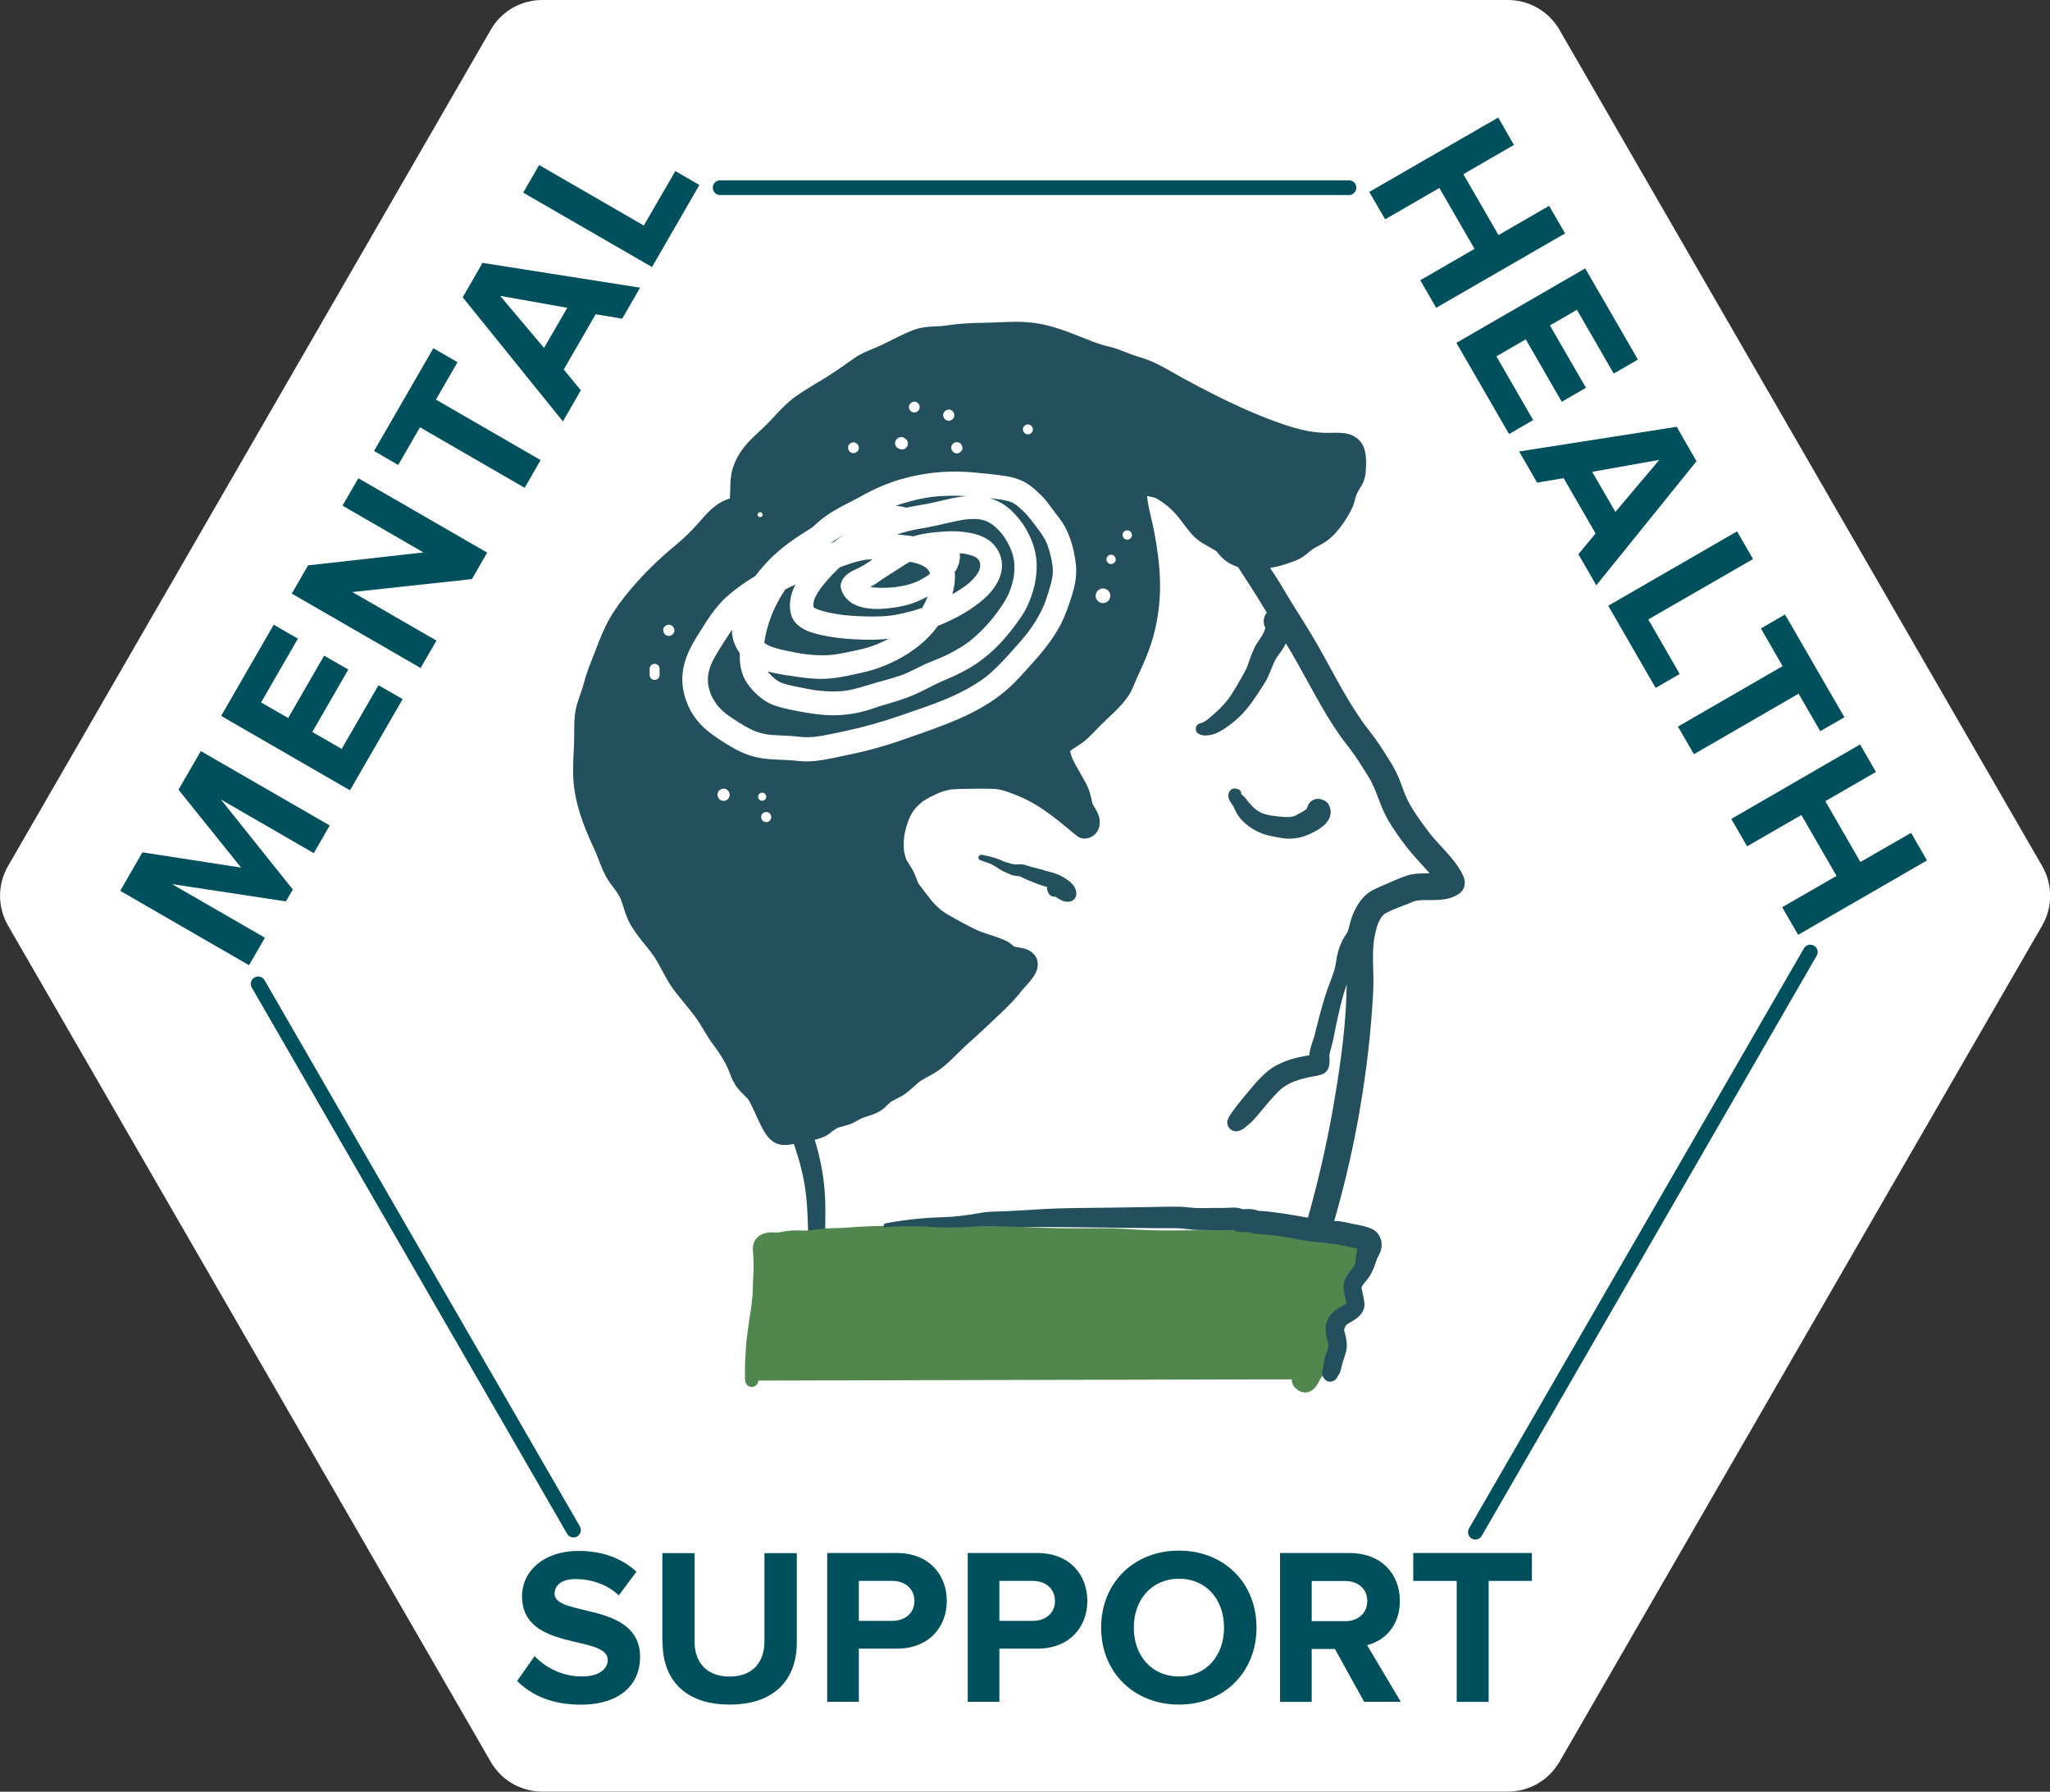 <?xml version="1.0" encoding="UTF-8"?>
<svg id="Layer_1" xmlns="http://www.w3.org/2000/svg" xmlns:xlink="http://www.w3.org/1999/xlink" version="1.1" viewBox="0 0 197.64 172.71">
  <rect x="0" y="0" width="197.64" height="172.71" fill="#333333" stroke="none"/>
  <!-- Generator: Adobe Illustrator 29.5.1, SVG Export Plug-In . SVG Version: 2.1.0 Build 141)  -->
  <defs>
    <style>
      .st0, .st1 {
        fill: none;
      }

      .st2 {
        fill: #244f5c;
      }

      .st3 {
        fill: #51864e;
      }

      .st4 {
        clip-path: url(#clippath-1);
      }

      .st5 {
        fill: #fff;
      }

      .st6 {
        fill: #004f5c;
      }

      .st1 {
        stroke: #004f5c;
        stroke-linecap: round;
        stroke-linejoin: round;
        stroke-width: 1.42px;
      }

      .st7 {
        clip-path: url(#clippath);
      }
    </style>
    <clipPath id="clippath">
      <rect class="st0" width="197.66" height="172.71"/>
    </clipPath>
    <clipPath id="clippath-1">
      <rect class="st0" width="197.66" height="172.71"/>
    </clipPath>
  </defs>
  <g class="st7">
    <path class="st5" d="M145.38,0H52.27C50.23,0,48.34,1.09,47.32,2.86L.77,83.49c-1.02,1.77-1.02,3.95,0,5.72l46.55,80.63c1.02,1.77,2.91,2.86,4.95,2.86h93.11c2.04,0,3.93-1.09,4.96-2.86l46.55-80.63c1.02-1.77,1.02-3.95,0-5.72L150.34,2.86C149.31,1.09,147.43,0,145.38,0"/>
    <path class="st2" d="M78.18,129.18c.81-3.35,1.26-6.76,1.36-10.21.04-1.62.08-3.25-.1-4.86-.17-1.54-.51-3.05-.98-4.52-.92-2.91-2.26-5.66-3.52-8.44-1.31-2.88-2.44-5.83-3.54-8.79-2.32-6.23-4.38-12.72-4.87-19.39-.12-1.68-.12-3.37-.11-5.05.01-1.58.09-3.14.43-4.68.27-1.23.6-2.45.98-3.64.18-.57.38-1.14.59-1.7.1-.27.2-.53.31-.79.05-.13.11-.26.16-.39.08-.19-.07.16.01-.03.04-.09.08-.18.12-.28.91-2.07,2.03-4.06,3.37-5.89.08-.11.16-.21.24-.32.04-.06.09-.12.14-.18,0-.01.12-.16.04-.05-.07.09.14-.18.18-.22.09-.12.19-.23.28-.35.36-.43.72-.85,1.1-1.26.73-.78,1.5-1.52,2.31-2.22.19-.17.39-.33.59-.49.11-.09.23-.18.34-.27.01-.01.16-.12.04-.04-.13.1.11-.08.13-.1.43-.32.86-.63,1.3-.92.91-.6,1.85-1.16,2.82-1.65.48-.25.97-.48,1.47-.7.12-.05.24-.11.36-.16-.22.1.09-.04.16-.07.26-.11.53-.21.79-.31,1.06-.4,2.15-.74,3.25-1.02,1.13-.29,2.28-.53,3.44-.7.14-.02.28-.04.42-.06.06,0,.12-.02.18-.02-.23.03-.02,0,.02,0,.31-.04.61-.07.92-.1.62-.06,1.24-.11,1.87-.14,1.31-.07,2.63-.09,3.94-.15.82-.03,1.22,0,2.01.3.71.26,1.39.58,2.13.76,1.49.36,2.96,1.01,4.32,1.59,1.26.54,2.55,1.46,3.62,2.36,1.06.89,2.31,1.92,3.11,2.98.45.6.82,1.27,1.24,1.9.45.67.97,1.28,1.51,1.89.48.55.85,1,1.25,1.57.46.67.86,1.39,1.3,2.07.88,1.37,1.79,2.72,2.62,4.12.87,1.47,1.82,2.89,2.69,4.37.79,1.35,1.52,2.74,2.29,4.11.75,1.34,1.53,2.67,2.42,3.93.47.65.99,1.27,1.44,1.93.44.64.85,1.31,1.26,1.97.79,1.25,1.08,2.78,1.87,4.13.77,1.32,1.72,2.6,2.73,3.74.89,1.01,1.78,1.81,2.32,2.98.15-.59.31-1.18.46-1.76-.06.04-.12.08-.19.11.19-.11.07-.02,0,0-.08.02-.48.1-.24.07-.34.04-.69.04-1.04.04-.76,0-1.57,0-2.29.25-.85.29-1.68.7-2.52,1.05-.67.28-1.26.61-1.73,1.18-1.89,2.34-1.43,5.59-1.47,8.38-.05,3.58-.54,7.19-1.13,10.71-.6,3.63-1.4,7.24-2.37,10.79-1.09,3.98-2.39,7.92-3.91,11.76-.24.61.26,1.33.85,1.49.69.19,1.25-.24,1.49-.85,2.67-6.71,4.81-13.63,6.12-20.74.66-3.59,1.14-7.22,1.4-10.86.07-.91.13-1.83.13-2.74,0-.84-.05-1.68-.04-2.52,0-.26.01-.53.03-.79,0-.13.02-.25.03-.38,0-.07.07-.55.03-.27.1-.6.23-1.2.45-1.76-.09.24.06-.1.1-.18.03-.06.07-.12.1-.18,0,0,.18-.27.08-.13-.1.13.03-.04.06-.07.06-.06.12-.12.17-.18.05-.06.18-.12-.03.02.07-.04.14-.09.21-.13.78-.44,1.71-.7,2.55-1.08.31-.14.13-.05.07-.03.1-.03.2-.06.3-.09.03,0,.29-.06.15-.03-.14.02.19-.01.22-.02.4-.03.8-.02,1.21-.02.86,0,1.77-.08,2.51-.57.63-.41.76-1.1.46-1.76-.6-1.32-1.73-2.38-2.68-3.45-.11-.12-.21-.24-.31-.36-.03-.04-.29-.36-.16-.19-.25-.32-.49-.65-.74-.99-.46-.63-.9-1.26-1.28-1.94-.36-.65-.56-1.23-.82-1.94-.29-.81-.66-1.54-1.12-2.26-.43-.68-.85-1.37-1.32-2.02-.47-.65-.93-1.2-1.39-1.86-1.82-2.62-3.17-5.52-4.81-8.25-.89-1.48-1.85-2.93-2.72-4.42-.84-1.45-1.84-2.8-2.71-4.23-.83-1.36-1.74-2.62-2.8-3.82-.99-1.11-1.67-2.53-2.67-3.71-.99-1.16-2.23-2.21-3.42-3.16-1.29-1.03-2.64-1.94-4.18-2.58-1.47-.61-2.92-1.25-4.48-1.65-.76-.19-1.46-.54-2.19-.79-.75-.26-1.53-.37-2.32-.35-1.37.03-2.74.08-4.11.15-1.31.07-2.62.21-3.91.4-4.56.67-9.04,2.24-12.91,4.76-3.84,2.51-7.03,5.89-9.38,9.83-1.26,2.11-2.27,4.38-3.06,6.7-.94,2.77-1.6,5.62-1.68,8.55-.1,3.45.05,6.89.59,10.3.53,3.38,1.4,6.7,2.46,9.95,1.05,3.24,2.27,6.43,3.55,9.59,1.19,2.97,2.6,5.81,3.98,8.69,1.31,2.72,2.46,5.5,3.03,8.47.3,1.58.35,3.19.4,4.79.05,1.75.03,3.51-.05,5.25-.07,1.7-.21,3.4-.47,5.08-.08.52.68.76.81.22"/>
    <path class="st2" d="M119.3,76.06c-.09-.04-.2-.06-.29-.05l.26.07h0s-.13-.06-.13-.06c-.07-.02-.14-.03-.21,0-.12.02-.22.06-.3.15h0s.11-.08.11-.08c-.09.07-.16.12-.22.22-.03.05-.06.12-.08.18-.03.14-.03.29.01.43.05.17.14.34.24.49.07.1.15.19.2.29.12.23.22.47.35.7.29.52.72.92,1.19,1.27.42.31.88.54,1.37.72.22.08.44.13.67.18.25.05.49.11.74.15.33.06.66.11.99.12.34.01.68-.03,1.02-.09.19-.03.37-.1.56-.16.33-.11.66-.26.97-.43.32-.17.62-.38.9-.61.15-.13.28-.3.39-.46.08-.11.13-.26.18-.38.05-.13.07-.31.07-.42,0,0,0-.02,0-.03,0-.1-.02-.24-.04-.33-.03-.12-.09-.22-.13-.33l.12.28c-.03-.07-.09-.22-.12-.29-.07-.14-.17-.25-.3-.33-.03-.04-.07-.07-.12-.09-.02,0-.27-.11-.28-.12,0,0,0,0,0,0-.06-.02-.13-.02-.19-.03-.19-.03-.11-.03-.3,0-.1,0-.19.03-.27.07-.04.02-.09.04-.13.06,0,0,0,0,0,0,0,0,0,0,0,0-.04.03-.07.05-.11.08-.07.04-.13.1-.18.18-.06.06-.1.14-.13.22-.02.04-.03.08-.05.12.03-.08.07-.16.1-.24-.05.11-.09.22-.14.33.04-.09.08-.18.12-.27,0,0,0,0,0,.01l-.12.28c-.05.15-.06.31-.02.47,0,.07.02.13.03.19-.01-.1-.03-.21-.04-.31,0,.03,0,.07,0,.1.01-.1.03-.21.04-.31,0,.04-.02.07-.03.11l.12-.28c-.03.06-.06.11-.1.16.06-.08.12-.16.18-.24-.1.13-.23.24-.36.34l.23-.18c-.35.27-.74.47-1.13.68-.08.04-.15.08-.23.12l.26-.11c-.21.09-.44.13-.67.17l.28-.04c-.47.06-.94.02-1.4-.04.09.01.18.02.26.04-.38-.05-.76-.1-1.13-.15.08.01.17.02.25.03-.34-.05-.68-.14-1-.27l.21.09c-.28-.13-.56-.29-.8-.48l.17.13c-.34-.26-.63-.59-.9-.93-.1-.12-.19-.26-.31-.37-.13-.12-.26-.24-.4-.34l.13.1c-.07-.06-.14-.12-.19-.19l.09.12s-.04-.05-.05-.08l.06.13s-.01-.03-.01-.05l.02.15s0-.02,0-.03l-.02.14s0-.02,0-.03l-.05.13s0-.01.01-.02l-.08.11h0c.16-.17.2-.45.08-.65h0c.02.13.04.27.05.4h0s-.05.12-.05.12c0-.02.02-.03.03-.05l-.08.1s.05-.05.07-.07c.11-.09.15-.28.11-.41-.04-.15-.15-.24-.29-.29"/>
    <path class="st2" d="M115.57,70.74c.19.09.37.15.58.16.17,0,.35-.02.52-.05.12-.02.25-.05.37-.09.19-.06.38-.15.55-.25.52-.28,1-.64,1.46-1.02,1.1-.9,1.88-2.1,2.64-3.28.2-.31.4-.62.55-.96.19-.41.36-.84.53-1.26-.04.09-.08.18-.12.27.17-.41.37-.82.64-1.18-.06.08-.12.16-.18.24.3-.38.59-.77.81-1.2.06-.13.12-.26.17-.39.06-.13.11-.27.16-.4.09-.28.13-.57.14-.86,0-.11,0-.22-.01-.33-.02-.15-.04-.31-.07-.46-.03-.15-.1-.3-.17-.44-.11-.18-.25-.32-.43-.43-.18-.11-.38-.16-.6-.16-.44-.03-.88.23-1.11.6-.06.1-.1.21-.13.32l-.04.3c0,.05,0,.11.02.16,0,.15.05.29.13.42.05.08.11.16.18.23-.1-.36-.19-.72-.29-1.08h0c-.05.16-.05.31-.02.46,0,.15.05.29.13.41.06.08.12.15.17.23.1.11.22.18.36.23.09.05.18.08.28.08.15.03.3.03.44-.02.09-.04.18-.07.27-.11.17-.1.3-.23.4-.4h0c-.32.17-.64.36-.96.54.22,0,.4-.07.59-.16-.09.04-.18.08-.27.12,0,0,.01,0,.02,0-.1.01-.2.03-.3.04,0,0,.01,0,.02,0-.1-.01-.21-.03-.31-.04.04,0,.07.02.1.03-.28-.28-.55-.55-.83-.83.02.11.05.21.06.32-.01-.11-.03-.21-.04-.32.02.16.02.33,0,.49l.04-.32c-.03.23-.1.45-.19.66.04-.1.08-.19.12-.28-.1.24-.23.47-.37.69-.14.22-.3.42-.43.63-.18.29-.31.61-.44.93-.1.24-.18.48-.27.72-.09.28-.19.55-.3.82.04-.09.07-.18.11-.26-.2.46-.47.89-.71,1.33-.25.44-.51.88-.79,1.31-.15.24-.32.47-.49.7l.15-.2c-.25.32-.53.63-.82.92-.22.2-.44.39-.66.6-.14.13-.28.25-.43.37l.17-.13c-.15.12-.31.23-.46.35l.15-.12c-.15.11-.31.22-.48.29l.16-.07c-.09.04-.19.06-.27.11l.15-.06c-.07.03-.14.05-.22.06l.15-.02h-.01s-.15.02-.15.02c-.07.02-.14.05-.19.1-.09.07-.18.17-.2.29-.02.1-.02.2,0,.3.03.12.14.28.26.34"/>
    <path class="st2" d="M131.21,89.12c0-.05,0-.11,0-.16,0-.18-.2-.37-.39-.29-.19.08-.36.19-.5.35-.07.09-.13.17-.18.27-.05.12-.1.24-.15.36-.02.04-.09.18,0,.02-.02.04-.03.07-.05.11-.04.08-.08.15-.13.23-.12.19-.25.37-.35.57-.23.45-.41.93-.52,1.42-.11.46-.14.94-.27,1.4-.27.95-.69,1.85-.97,2.8-.29.97-.56,1.94-.8,2.93-.07.27-.12.54-.2.8-.08.26-.17.51-.25.77-.1.32-.19.64-.22.98-.02.24.02.49-.01.73.01-.09.02-.17.03-.26-.01.07-.03.13-.05.2.03-.08.07-.16.1-.24v.03c.27-.16.56-.33.84-.49-.15.02-.31.01-.46.02-.23,0-.48.06-.71.1-.3.05-.61.11-.91.18-.67.16-1.33.39-1.94.71-.64.33-1.19.81-1.69,1.33-.48.51-.93,1.05-1.37,1.59-.3.37-.62.73-.9,1.11-.11.15-.22.31-.33.46-.06.08-.11.16-.17.24-.03.04-.05.08-.08.11-.07.1-.11.22-.16.34l.09-.22c-.02.05-.05.11-.07.16l-.09.2c-.04.11-.04.23-.01.34.02.18.1.37.24.49.11.1.24.17.38.22.23.07.45,0,.66-.09.04-.02.08-.04.12-.06.12-.05.16-.09.28-.19.07-.06.15-.12.22-.18.14-.12.29-.24.43-.37.26-.26.5-.54.73-.82.47-.57.94-1.15,1.45-1.69.27-.29.55-.58.87-.83l-.22.17c.39-.3.83-.55,1.29-.74l-.26.11c.5-.21,1.03-.36,1.56-.48.27-.06.54-.1.81-.15.14-.03.27-.07.4-.11.03,0,.06-.01.09-.02.21-.06.4-.18.53-.36.11-.14.19-.31.22-.49.04-.24.06-.46.04-.7-.01-.16-.03-.33,0-.49l-.03.26c.04-.31.14-.62.22-.93.09-.31.16-.62.22-.93.12-.66.26-1.32.41-1.97.15-.65.29-1.31.48-1.96.18-.62.41-1.23.58-1.86.11-.41.19-.81.24-1.23.04-.36.06-.71.1-1.07,0,.06-.02.12-.03.19.04-.3.11-.59.2-.88.09-.28.2-.54.29-.82.07-.22.1-.46.14-.69.01-.05.03-.1.04-.15.01-.05.02-.1.01-.15-.01.08-.01.09,0,.04,0-.02,0-.05.01-.07,0-.03.01-.05.02-.08,0-.01,0-.02.01-.03.01-.04.01-.03,0,.02-.01-.02.08-.13.09-.14h-.53l.08.14c.13.23.49.13.49-.13"/>
    <path class="st2" d="M109.75,47.62c.02,1.32.38,2.52.59,3.84.26,1.6.4,3.17.41,4.81,0,3-.71,5.65-2.08,8.33-.28.55-.49,1.15-.79,1.68-.57,1-1.58,1.77-2.39,2.58-.52.52-1.05,1.04-1.56,1.57-.48.49-1.58.93-1.9,1.47-.54.93,1.1,3.31,1.57,4.19.33.63.35,1.17.56,1.83.16.51,1.12,1.51.31,1.82-1.53-1.27-3.01-2.57-4.79-3.51-.8-.42-1.73-.78-2.59-1.08-.98-.34-1.98-.23-3.01-.23-1.41,0-2.66-.12-3.97.42-2.09.87-3.25,1.72-3.93,3.98-.45,1.5-.55,3.21.33,4.6.28.44.41.6.59,1.07.23.61.24.72.66,1.25.64.8,1.18,1.69,1.99,2.35.6.49,1.4.87,2.09,1.24.67.37,1.4.79,2.12,1.08.8.32,1.72.51,2.49.91.29.15.52.43.8.56.32.15,1.37.12,1.5.5.16.47-1,1.53-1.31,1.93-.86,1.13-2.03,2.1-3.02,3.11-.82.82-1.72,1.56-2.59,2.33-.71.63-1.34,1.44-2.12,1.98-.53.37-1.15.61-1.69.98-.6.41-1.07.97-1.66,1.37-.38.25-.82.39-1.19.65-.42.29-.65.67-1.1.93-.56.32-1.3.41-1.89.75-.28.16-.47.29-.78.42-.57.23-1.1.2-1.63.57-.45.31-.54.5-1.05.68-.8.28-1.79.45-2.61.58-.93.16-1.14.01-1.65-.91-.48-.88-.82-1.82-1.3-2.68-.37-.66-1.03-1.01-1.4-1.66-.35-.62-.55-1.37-.89-2.01-.33-.63-.62-1.09-1.07-1.63-.7-.84-1.11-1.83-1.75-2.7-.75-1.01-1.6-1.95-2.35-2.98-.85-1.16-1.22-2.48-2.17-3.59-.61-.73-1.25-1.52-1.76-2.32-.47-.75-.6-1.53-.9-2.35-.35-.95-1.05-1.53-1.52-2.4-.4-.73-.61-1.56-.97-2.31-.78-1.62-1.48-3.33-1.85-5.09-.4-1.95-.07-4.22-.07-6.22,0-1.16-.01-1.78.46-2.83.36-.81.44-1.69.78-2.5.71-1.69,1.2-3.42,2.15-5,1.28-2.1,2.84-3.62,4.58-5.32.88-.86,1.9-1.53,2.76-2.41.81-.83,1.75-2.12,2.75-2.74.82-.5,1.42-.21,1.52-1.49.09-1.11-.07-1.87.38-2.93.51-1.2,1.27-1.85,2.2-2.69,1.21-1.09,2.07-2.43,3.49-3.34,1.75-1.12,3.58-2.15,5.23-3.4.76-.58,1.78-.9,2.65-1.3,1.05-.48,2-1.06,3.1-1.44.92-.32,1.7-.16,2.65-.32,1.18-.19,2.21-.26,3.4-.26,1.74,0,3.72-.26,5.43.07,1.85.37,3.62,1.21,5.38,1.85.82.29,1.61.37,2.41.74,1.11.5,2.21.65,3.28,1.25,4.09,2.3,8.22,4.52,12.66,6,1.74.58,3.4.8,5.24.74,1.4-.04,1.46.7,1.4,1.99-.01.33.04.54-.05.9-.19.38-.4.74-.63,1.09-.18.41-.31.84-.4,1.28-.41.91-1.16,2.07-1.9,2.74-.49.44-1.09.63-1.62.99-.47.32-.75.74-1.31.94-1.71.61-4.08,1.38-5.75.07-.24-.18-.41-.49-.63-.68-.62-.56-1.45-.76-2.06-1.33-.64-.6-1.12-1.42-1.7-2.08-.57-.65-1.51-1.37-2.26-1.85-.42-.27-.81-.27-1.26-.4-.36-.11-1-.54-1.36-.47-.13.25-.12.5,0,.75.09.02.19.04.28.05"/>
    <path class="st2" d="M109.05,47.62c-.02,1.42.33,2.8.5,4.2.18,1.43.23,2.86.22,4.3-.01,2.52-.6,5-1.7,7.26-.54,1.12-1.02,2.37-1.82,3.21-.9.94-1.89,1.81-2.81,2.73-.11.11-.23.23-.34.34-.02.02-.17.15-.06.06.1-.08-.03.02-.05.03-.24.16-.49.31-.74.47-.47.3-.99.66-1.24,1.18-.5,1-.06,2.12.38,3.06.21.46.46.9.72,1.33.11.19.23.39.34.58.09.15.21.37.24.45.24.64.28,1.32.6,1.93.11.21.23.41.35.61.1.18,0,0-.01-.04.02.06.02.25.03.07,0-.09-.01-.17.01-.26.04-.16.13-.29.25-.38.08-.06.07-.06-.03,0l1.39.18c-1.7-1.41-3.38-2.91-5.38-3.88-.98-.48-2.08-.99-3.17-1.18-1.1-.19-2.22-.1-3.34-.12-1.07-.02-2.17-.01-3.19.32-.81.26-1.65.65-2.37,1.11-1.48.95-2.38,2.38-2.84,4.06-.29,1.05-.39,2.14-.23,3.22.08.52.23,1,.44,1.48.19.43.49.8.71,1.21.11.2.09.19.19.45.07.2.15.4.24.59.2.41.52.76.73,1.03.67.89,1.3,1.77,2.19,2.44.82.61,1.77,1.04,2.66,1.53,1.01.55,2.03.94,3.12,1.3.21.07.42.14.63.22-.17-.07.22.11.19.1.28.12-.08-.08.17.11.42.32.78.58,1.31.67.14.02.29.04.43.07.08.01.17.04.25.06.25.04-.19-.13,0,0-.32-.21-.48-.58-.39-.95-.05.2.13-.17.03-.06-.04.04-.07.12-.1.17-.03.05-.06.1-.1.14.09-.12.1-.13.02-.02-.52.62-.96,1.14-1.46,1.7-.7.78-1.49,1.46-2.23,2.2-.79.78-1.62,1.5-2.45,2.23-.41.36-.79.73-1.17,1.12-.15.16-.31.32-.47.47-.1.09-.19.18-.29.27-.15.14-.15.14-.27.22-.4.27-.83.47-1.24.71-.5.28-.95.63-1.38,1.01-.16.14-.31.28-.47.42-.2.17-.21.18-.47.33-.5.28-.98.48-1.42.86-.38.33-.51.54-.88.7.19-.08-.2.06-.19.06-.12.04-.25.08-.37.12-.3.1-.6.21-.89.34-.41.19-.75.44-1.09.53-.54.15-1.08.25-1.55.57-.24.16-.45.35-.67.52.3-.23-.29.12-.09.04-.47.19-.99.29-1.49.39-.25.05-.51.09-.76.14-.12.02-.24.04-.36.06-.32.06.14.02-.02,0-.06,0-.14,0-.2,0-.25.02.27.07.04,0-.22-.06.26.14.06.02.15.12.18.14.09.06-.06-.07-.06-.07,0,0,.14.15-.04-.07-.05-.09-.06-.09-.11-.18-.16-.27-.14-.24-.26-.49-.38-.74-.24-.51-.46-1.04-.71-1.54-.23-.47-.5-.9-.86-1.29-.13-.14-.27-.27-.4-.4-.08-.08-.16-.17-.24-.25-.09-.11-.1-.11-.03-.03-.05-.06-.09-.13-.12-.2-.24-.41-.3-.66-.5-1.14-.22-.53-.46-1.04-.75-1.52-.26-.43-.58-.83-.89-1.22-.21-.27-.54-.82-.77-1.21-.56-.96-1.22-1.83-1.92-2.7-.68-.83-1.29-1.54-1.8-2.48-.53-.96-.98-1.92-1.67-2.78-.67-.83-1.35-1.59-1.85-2.55-.38-.71-.56-1.92-1.08-2.74-.48-.75-1.14-1.5-1.42-2.24-.79-2.09-1.81-3.92-2.33-6.1-.23-.99-.27-1.99-.24-3.12.03-1.07.12-2.13.12-3.2,0-.43,0-.87.04-1.3.02-.34-.06.24.01-.1.02-.07.03-.14.04-.21.03-.11.06-.21.09-.32.02-.05.15-.4.11-.3.42-1.04.64-2.14,1.06-3.18.19-.48.37-.96.55-1.44.18-.48.38-1,.55-1.39.43-.96.96-1.86,1.59-2.71.25-.34.48-.63.82-1.02.33-.39.68-.76,1.04-1.13.72-.74,1.44-1.5,2.22-2.18.78-.68,1.62-1.28,2.34-2.03.66-.69,1.23-1.45,1.93-2.09.09-.08.18-.16.27-.24-.17.14.12-.08.13-.09.13-.09.27-.16.41-.22-.32.16.11-.03.2-.07.19-.08.39-.15.57-.26.95-.57,1.04-1.69,1.07-2.69,0-.24,0-.48.02-.71,0-.12.01-.23.02-.35.02-.24.01-.08,0-.03.1-.54.22-.83.5-1.29.05-.08.11-.16.16-.24.19-.3-.14.15.08-.12.15-.17.3-.34.45-.49.34-.34.7-.65,1.05-.97.69-.64,1.29-1.38,1.96-2.05.72-.73,1.36-1.12,2.28-1.69.93-.57,1.86-1.14,2.76-1.74.86-.58,1.65-1.25,2.6-1.67.78-.35,1.87-.82,2.77-1.27.46-.23.86-.43,1.27-.58.6-.22.87-.24,1.45-.26,1.14-.05,2.07-.25,3.19-.31,1.06-.06,2.12-.05,3.18-.09.51-.02,1.02-.04,1.53-.04.47,0,1.13.03,1.44.08,1.07.18,2.1.54,3.12.92,1.02.39,2.02.85,3.07,1.14.51.14,1.04.24,1.54.43.47.18,1.06.43,1.59.6.24.08.48.15.72.23.24.08.46.16.63.24.52.25,1.01.55,1.51.83.96.54,1.92,1.06,2.9,1.58,1.99,1.05,4.02,2.02,6.1,2.88,2.07.85,4.16,1.58,6.4,1.78.56.05,1.12.07,1.68.06.2,0,.4,0,.6,0,.32,0-.27-.01.01,0,.05.01.1.03.14.04-.18-.08-.22-.09-.11-.03-.24-.16-.17-.14-.1-.07.16.16-.16-.25-.05-.05-.16-.32-.05-.16-.03-.05.04.17-.04.17,0-.04-.02.11.02.29.02.41,0,.23-.01.46-.01.69,0,.1,0,.22,0,.32,0,.07-.04.19.01,0,.05-.17-.1.21-.1.21-.07.12-.14.24-.21.36-.28.47-.63,1.1-.69,1.66-.03.35.08-.11-.03.17-.03.09-.09.17-.13.26-.1.2-.21.39-.33.58-.13.21-.27.43-.42.63-.05.07-.1.14-.15.2.11-.14-.17.19-.19.22-.33.37-.44.46-.89.7-.5.27-.97.54-1.42.91-.09.07-.17.15-.26.22-.02.02-.31.22-.1.09-.01,0-.33.19-.13.09-.06.03-.13.05-.19.07-.42.15-.84.29-1.27.4-.22.06-.45.12-.68.16-.11.02-.23.04-.34.06-.36.06.14,0-.07,0-.21,0-.42.03-.63.03-.11,0-.23-.01-.34-.01-.15-.01-.15-.01,0,0-.07-.01-.15-.03-.22-.04-.18-.04-.36-.09-.54-.16.24.1-.09-.06-.12-.07-.1-.06-.21-.12-.29-.19.16.13,0-.01-.01-.04-.07-.09-.15-.18-.23-.27-.23-.26-.49-.48-.78-.68-.37-.26-.78-.44-1.17-.67-.1-.06-.21-.13-.31-.2.14.11-.02-.02-.04-.04-.21-.21-.41-.43-.6-.66-.07-.09-.14-.18-.28-.37-.19-.25-.38-.51-.58-.76-.31-.38-.64-.72-1.01-1.04-.75-.64-1.62-1.4-2.6-1.65-.22-.06-.48-.14-.7-.16-.24-.03.24.12-.02,0-.06-.03-.12-.06-.18-.08-.45-.21-.97-.47-1.49-.42-.61.06-.96.35-1.18.9-.16.39-.18.87-.05,1.28.18.59.59.92,1.19,1.03.63.12,1.35-.17,1.51-.86.14-.6-.18-1.38-.86-1.51-.09-.02-.19-.04-.28-.05l.73.56c.08.19.02.43.12.2-.39.3-.79.6-1.18.9.23-.02-.27-.12-.01-.01.04.02.34.13.07.01.18.08.35.17.53.25.25.11.48.19.74.25.1.02.19.04.29.06.08.02.15.04.23.06.14.04.15.05.04.01.84.45,1.46.98,2.12,1.73.25.29.44.56.75.97.35.45.69.91,1.14,1.28.44.36.92.6,1.41.88.11.06.21.13.32.19.31.18-.06-.07.1.06.19.17.33.38.51.57,1.51,1.57,3.97,1.37,5.88.81.42-.12.84-.26,1.25-.42.59-.22,1.02-.56,1.49-.97.01,0,.31-.23.12-.1.11-.07.22-.14.33-.2.2-.11.41-.22.61-.33.5-.28.95-.63,1.33-1.06.67-.75,1.25-1.62,1.67-2.54.13-.29.18-.56.27-.86.04-.13.08-.26.12-.38,0-.01.18-.33.1-.2.36-.58.71-1.14.76-1.83.06-.74.1-1.66-.14-2.36-.34-.99-1.21-1.45-2.21-1.5-.51-.03-1.03.01-1.54,0-.28-.01-.55-.03-.83-.06-.09,0-.18-.02-.27-.03-.15-.02-.18-.02-.09-.01-.09-.01-.18-.03-.27-.04-1.12-.19-2.19-.53-3.26-.92-2.07-.75-4-1.63-5.99-2.63-1.02-.52-2.04-1.05-3.04-1.6-1.01-.55-1.99-1.18-3.05-1.62-.52-.22-1.05-.38-1.59-.55-.58-.19-1.04-.4-1.59-.6-.52-.19-1.07-.29-1.6-.45-.54-.16-1.07-.38-1.6-.59-1.04-.41-2.08-.83-3.16-1.14-1.1-.31-2.22-.46-3.36-.47-1.1,0-2.19.09-3.29.1-1.2.01-2.37.08-3.56.26-.39.06-.83.08-1.32.1-.6.03-1.2.1-1.76.31-1.09.39-2.08.97-3.12,1.46-.41.19-.78.33-1.31.56-.51.22-1.01.46-1.46.79-.88.64-1.77,1.25-2.69,1.83-.95.59-1.95,1.14-2.85,1.79-.86.62-1.57,1.38-2.28,2.16-.63.69-1.34,1.3-2,1.95-.77.76-1.38,1.64-1.74,2.67-.17.48-.23,1-.27,1.5-.01.24-.02.47-.02.71,0,.12,0,.25-.01.38,0,.05-.04.55,0,.32,0,.06-.03.13-.04.2-.03.27.12-.18,0,.01-.13.21.19-.2.03-.04.23-.22.14-.11.04-.05-.2.12.28-.09.05-.02-.07.02-.14.05-.2.07-.22.08-.45.17-.66.28-.9.47-1.61,1.29-2.27,2.05-.68.78-1.4,1.48-2.2,2.14-1.59,1.3-3.08,2.76-4.4,4.33-.72.85-1.39,1.75-1.95,2.72-.56.98-.98,2.03-1.37,3.08-.4,1.04-.85,2.06-1.12,3.14-.27,1.06-.74,1.92-.87,3.06-.11.96-.05,1.95-.09,2.91-.05,1.12-.13,2.25-.06,3.37.15,2.34,1.01,4.55,2,6.66.44.94.74,2.06,1.34,3.01.23.36.51.69.76,1.04.35.5.47.77.63,1.27.16.52.32,1.03.54,1.52.23.52.55.98.88,1.44.7.96,1.45,1.71,1.99,2.69.52.93.96,1.87,1.61,2.72.64.84,1.43,1.74,2.01,2.53.64.87,1.09,1.85,1.75,2.7.52.69,1.12,1.59,1.45,2.41.19.49.37,1,.66,1.44.28.45.66.79,1.03,1.17.08.08.16.16.23.25-.14-.18.08.13.08.14.14.24.26.5.38.75.24.51.46,1.04.72,1.55.41.81.91,1.69,1.87,1.88.49.1.95.01,1.44-.07.51-.08,1.01-.17,1.51-.29.53-.12,1.09-.27,1.57-.54.19-.11.37-.26.54-.4.02-.01.27-.21.09-.07.05-.03.41-.24.27-.19.47-.2.99-.25,1.46-.46.23-.1.45-.22.67-.35.3-.17.34-.18.67-.29.49-.16,1.01-.31,1.45-.59.25-.16.48-.36.69-.57.08-.08.17-.16.26-.24.14-.14-.04,0,.15-.11.43-.25.89-.43,1.3-.73.46-.34.86-.73,1.29-1.1.2-.17.7-.45,1.07-.64.55-.3,1.06-.63,1.54-1.05.78-.69,1.48-1.46,2.26-2.15.86-.75,1.68-1.53,2.51-2.32.79-.75,1.6-1.49,2.28-2.33.04-.04.4-.49.23-.3-.1.12.03-.04.04-.05.11-.12.21-.24.32-.35.29-.32.58-.65.83-1.02.24-.36.42-.78.4-1.22-.02-.71-.52-1.19-1.16-1.42-.29-.1-.6-.13-.91-.19-.07-.01-.14-.04-.21-.04l-.06-.02c.16.07.17.06.03-.02.12.14-.15-.12-.15-.12-.18-.14-.35-.27-.56-.38-.92-.45-2.04-.68-2.88-1.07-.97-.46-1.93-.99-2.86-1.53-.8-.47-1.39-1.14-1.94-1.88-.13-.17-.26-.34-.39-.51.18.23-.4-.54-.23-.29-.05-.08-.11-.15-.16-.23-.04-.07-.07-.14-.11-.2.16.27.02.05,0-.03-.11-.28-.21-.56-.33-.83-.19-.41-.46-.78-.69-1.17-.06-.1-.1-.2-.16-.42-.04-.12-.07-.24-.09-.36-.02-.08-.03-.16-.05-.24.01.11.01.09,0-.06-.01-.25-.02-.5-.01-.75,0-.12.02-.25.03-.38,0-.02.03-.23,0-.06.08-.52.22-1.03.39-1.52.04-.1.07-.2.11-.3-.02.04-.1.2,0,0,.09-.17.17-.34.27-.51.05-.08.1-.16.15-.23.03-.04.21-.28.03-.05.11-.14.22-.27.35-.39.12-.12.25-.23.38-.35-.23.19,0,0,.04-.03.07-.05.15-.1.22-.15.32-.21.66-.39,1.01-.55.09-.04.19-.09.28-.13.02,0,.34-.14.12-.05.21-.09.43-.16.65-.22.13-.03.26-.06.39-.09.38-.09-.18,0,.21-.03.3-.03.61-.04.92-.05,1.05-.01,2.11-.05,3.16,0,.48.02.9.14,1.43.33.51.18.97.36,1.43.58,1.92.9,3.43,2.23,5.05,3.56.44.36.89.41,1.4.18.72-.32,1.01-1.13.83-1.87-.11-.48-.41-.92-.65-1.34-.11-.19.03.08.03.09-.03-.03-.07-.24-.07-.26-.04-.14-.07-.29-.1-.43-.07-.3-.15-.6-.27-.89-.18-.45-.43-.86-.67-1.29-.24-.4-.47-.81-.68-1.22-.05-.1-.1-.2-.15-.3-.03-.06-.05-.11-.08-.17,0,.01.06.18.03.06-.07-.22-.15-.43-.2-.65-.06-.25-.02.16,0-.03,0-.07.04-.3,0-.11v.09c.01-.08,0-.08-.03.02,0,.07-.06.12-.01.03.09-.17,0,0-.03.03.06-.05.11-.11.17-.16.13-.11-.13.09.02,0,.04-.03.09-.06.13-.09.12-.08.25-.16.37-.24.25-.16.5-.32.73-.51.55-.43,1.02-.98,1.51-1.47.46-.46.94-.91,1.41-1.36.51-.49.99-1.01,1.38-1.6.36-.55.56-1.19.84-1.79.59-1.26,1.15-2.52,1.52-3.87.36-1.31.58-2.68.64-4.04.08-1.66-.09-3.33-.35-4.97-.13-.79-.28-1.58-.47-2.36-.19-.8-.38-1.58-.43-2.41-.06-.9-1.39-.91-1.41,0"/>
    <path class="st5" d="M88.47,49.44c-.49-.3-1.04-.53-1.6-.62-.56-.09-1.12-.09-1.69-.06-.61.03-1.22.11-1.82.22-.13.02-.26.05-.39.07-.03,0-.26.06-.12.03.19-.04-.18.02-.18.02-.05,0-.1.03-.14.04-.26.07-.52.12-.78.19-.69.17-1.34.4-1.99.69l.25-.11c-.28.04-.58.26-.82.4-.21.12-.41.24-.61.36-.41.25-.82.51-1.22.77-.87.56-1.71,1.16-2.49,1.84l.24-.18c-.48.36-.9.8-1.3,1.24-.41.44-.79.9-1.15,1.38-.68.88-1.22,1.83-1.63,2.86-.22.56-.35,1.13-.43,1.72-.07.53-.02,1.12.17,1.63.23.61.57,1.13,1.01,1.6.41.44.93.71,1.47.94.46.19.94.31,1.43.41.61.12,1.23.25,1.85.3l-.31-.04c1.02.17,2.07.32,3.11.3,1.06-.02,2.11-.23,3.14-.46.78-.17,1.56-.34,2.31-.62.79-.29,1.57-.64,2.29-1.07,1.43-.84,2.76-1.96,3.63-3.38.45-.73.81-1.56,1.05-2.38.27-.94.43-1.9.22-2.87-.33-1.54-1.74-2.44-3.17-2.8-1.3-.33-2.7-.37-4.03-.41-1.01-.03-2,.06-2.97.33-.91.26-1.8.6-2.68.93-1.78.67-3.56,1.34-5.25,2.23-.8.42-1.57.88-2.31,1.4-.75.53-1.48,1.1-2.1,1.78-.61.67-1.12,1.41-1.6,2.17-.47.75-.96,1.48-1.35,2.28-.44.91-.72,1.85-.73,2.86-.01.93.22,1.82.6,2.67.34.75.85,1.44,1.44,2,.67.64,1.47,1.15,2.26,1.64.84.52,1.76,1,2.73,1.23.98.23,1.99.25,2.99.29.46.02.92.07,1.38.11.48.04.97.03,1.45-.02,1.02-.11,2.02-.36,3.02-.56,1.88-.38,3.72-.89,5.53-1.53,1.75-.61,3.51-1.21,5.21-1.94,1.69-.74,3.32-1.64,4.71-2.86.67-.59,1.27-1.24,1.86-1.9.58-.65,1.19-1.3,1.73-1.99.59-.75,1.14-1.54,1.58-2.39.44-.86.76-1.78,1.05-2.7.29-.92.5-1.9.42-2.87-.08-.96-.29-1.96-.63-2.86-.18-.47-.39-.94-.67-1.36-.28-.43-.61-.82-.92-1.23l.18.23c-.33-.42-.63-.87-.98-1.28-.3-.34-.62-.65-.96-.94-.38-.32-.77-.63-1.23-.83-.5-.22-1-.36-1.53-.44-1.04-.16-2.1-.27-3.15-.36-1.02-.09-2.05-.11-3.07-.04-2.17.16-4.3.66-6.27,1.57-.94.43-1.82.97-2.75,1.43-.94.47-1.85.98-2.67,1.65-.78.64-1.45,1.39-2.19,2.06-.73.65-1.44,1.31-2.07,2.06-1.33,1.56-2.35,3.41-2.94,5.38-.3.99-.45,2.02-.54,3.04-.1,1.09.04,2.22.67,3.15.3.44.65.84,1.05,1.19.37.32.75.61,1.2.81.86.37,1.77.54,2.69.72,1.1.21,2.23.38,3.35.39,1.1,0,2.22-.16,3.27-.47.49-.14.97-.33,1.46-.47.51-.15,1.02-.3,1.53-.46,1.03-.32,2-.75,2.96-1.25.44-.23.88-.45,1.33-.65l-.25.11c1.01-.42,2.01-.86,2.95-1.42.82-.49,1.59-1.09,2.29-1.75.71-.67,1.34-1.41,1.93-2.19.52-.68,1.02-1.4,1.36-2.19.77-1.76,1.1-3.77.49-5.63-.28-.85-.69-1.66-1.24-2.37-.58-.76-1.28-1.47-2.16-1.88-.96-.45-2-.61-3.06-.51-1,.09-1.97.34-2.94.57-1,.24-2.01.36-3.01.58-1.04.24-2.03.64-3.01,1.08-.84.38-1.69.77-2.47,1.26-.79.49-1.54,1.06-2.24,1.68-.65.59-1.25,1.23-1.8,1.92-.62.77-1.24,1.62-1.45,2.61-.12.58-.14,1.19.03,1.76.15.53.5.9.94,1.2.56.39,1.28.58,1.94.73.96.21,1.95.34,2.93.4.98.06,1.98.09,2.96.02,2.06-.14,4.02-.71,5.91-1.52,1.38-.6,2.72-1.35,3.86-2.34,1.17-1.01,2.16-2.56,1.64-4.15-.24-.74-.75-1.36-1.44-1.74-.67-.37-1.4-.52-2.16-.61-.6-.07-1.21-.07-1.82-.03-.75.04-1.51.12-2.25.27-.98.2-1.86.64-2.7,1.16-.82.51-1.65,1.02-2.44,1.57-.35.25-.72.44-1.11.62-.41.18-.83.41-1.13.76-.31.37-.46.78-.29,1.25.07.2.16.39.28.57.24.33.54.61.91.8,1.23.61,2.68.51,3.99.31.67-.1,1.33-.25,1.96-.5.45-.18.89-.38,1.3-.63.18-.11.35-.23.51-.35l.05-.04c.2-.14.23-.17.09-.08.02,0,.09-.07.09-.07.07-.05.34-.27.14-.11.1-.08.21-.16.31-.24.21-.17.36-.36.52-.57.03-.04.06-.08.09-.12l.04-.05c.06-.07.05-.06-.03.03,0-.07.17-.18.22-.23.19-.17.37-.33.52-.54.13-.17.21-.38.28-.58v-.04c-.07.21-.06.18.05-.08,0-.03.02-.06.02-.08.02-.08.04-.16.05-.24.06-.32.07-.65-.1-.94-.23-.39-.63-.64-1-.88-.07-.04-.13-.08-.2-.13-.03-.02-.05-.04-.08-.05.28.19.13.1.06.04-.22-.18-.42-.34-.7-.43-.52-.17-1.01.03-1.48.24-.21.1-.39.38-.45.59-.07.24-.04.55.1.76.14.21.34.39.59.45.27.06.5.02.76-.1.06-.03.27-.11-.02,0l.24-.1c-.16.06-.2.07-.11.04.04-.01.07-.02.11-.04.15-.05-.28.01-.13.01.14,0-.28-.06-.14-.02.14.04-.24-.13-.11-.05.08.05.16.1.24.16.28.21.6.36.9.54-.22-.14-.13-.09-.06-.04.11.1-.13-.2-.06-.08l-.08-.17c-.02-.2-.03-.25-.02-.15,0,.03,0,.07,0,.11,0-.26.03-.17,0-.08,0,.04-.02.08-.03.12v.04c-.05.29-.05.32-.03.08-.02.03-.02.08-.04.11-.01.03-.03.06-.03.1.05-.21.09-.19.03-.09l-.03.04c-.05.07-.04.06.04-.05-.02,0-.09.1-.11.12-.21.21-.4.4-.57.65-.07.1-.13.2-.19.29-.01.02-.13.15-.04.06.1-.1-.04.04-.05.05-.08.08-.18.16-.26.24-.15.13.14-.1-.02.01-.06.05-.13.08-.19.12-.2.11-.38.23-.59.34-.1.05-.2.1-.3.14-.02,0-.18.1-.05.02.13-.07-.07.03-.1.04-.21.08-.42.15-.63.21-.11.03-.22.06-.33.08-.05.01-.11.03-.17.04-.1.02-.07.02.08,0-.1,0-.2.02-.3.04-.19.03-.38.06-.57.09.4-.06.16-.02.07-.01-.07,0-.14.02-.21.02-.68.07-1.38.08-2.06,0l.27.04c-.19-.03-.38-.06-.57-.11-.1-.03-.19-.05-.28-.09-.1-.03-.24-.13.08.04-.04-.02-.07-.03-.11-.05-.08-.04-.15-.08-.22-.13-.18-.11.2.17.08.07-.03-.03-.06-.05-.08-.08-.03-.03-.05-.05-.08-.08-.15-.15.15.22.07.09-.04-.07-.09-.14-.12-.22l.11.26c-.03-.07-.06-.15-.08-.22l-.11.83c.1-.14-.2.22-.02.04.02-.02.05-.04.07-.06l-.14.11c.03-.07.23-.15.3-.18.21-.11.43-.2.64-.3.51-.24.95-.6,1.42-.91.51-.33,1.03-.65,1.54-.98.51-.33,1.04-.66,1.6-.9l-.25.11c.57-.24,1.18-.37,1.79-.46l-.28.04c1.09-.14,2.21-.23,3.3-.09l-.28-.04c.42.06.83.15,1.22.31-.08-.04-.17-.07-.25-.11.12.05.24.11.36.18.06.03.11.07.16.11.1.07-.22-.19-.11-.09.03.02.05.05.08.07.04.04.08.08.12.12.02.03.05.05.07.08.1.11-.17-.24-.08-.1.07.11.14.22.19.34l-.11-.25c.07.17.12.35.14.54l-.04-.28c.02.17.02.35,0,.52l.04-.28c-.03.19-.08.38-.15.56-.04.11.11-.24.06-.14,0,.02-.02.04-.03.06-.02.04-.04.09-.07.13-.05.09-.1.18-.16.27-.03.05-.06.1-.1.14-.01.02-.03.03-.04.05-.05.07.1-.12.1-.12-.03,0-.2.24-.23.27-.15.16-.31.32-.47.46-.08.07-.16.14-.25.21-.04.03-.08.07-.13.1-.02.01-.04.03-.06.04-.1.08.21-.16.08-.06-.18.13-.36.26-.55.38-.35.22-.7.44-1.07.63-.52.28-1.05.53-1.59.76l.25-.11c-1.4.59-2.88,1.02-4.39,1.23l.29-.04c-.83.11-1.66.12-2.49.1-.88-.02-1.76-.07-2.63-.19l.3.04c-.87-.12-1.77-.28-2.59-.62.09.04.18.08.27.11-.21-.09-.42-.19-.6-.34.08.06.15.12.23.18-.07-.06-.14-.12-.2-.2l.18.23c-.05-.06-.09-.12-.12-.19l.12.27c-.05-.13-.07-.27-.09-.4l.04.3c-.03-.21-.03-.41,0-.62l-.04.3c.04-.28.11-.54.22-.8l-.11.27c.2-.47.49-.9.8-1.3-.06.08-.12.15-.18.23.82-1.05,1.75-2.01,2.8-2.82l-.23.18c1.27-.98,2.72-1.68,4.19-2.31l-.27.12c.61-.25,1.22-.48,1.86-.64.66-.17,1.34-.28,2.01-.4,1.23-.22,2.43-.59,3.67-.76l-.3.04c.14-.02.28-.03.42-.06-.1.01-.2.03-.3.04.51-.06,1.02-.08,1.53-.02-.1-.01-.2-.03-.3-.04.35.05.7.14,1.03.27l-.27-.11c.34.14.65.33.95.56-.08-.06-.15-.12-.23-.17.38.3.72.65,1.02,1.03l-.17-.22c.38.49.69,1.03.94,1.61l-.11-.26c.2.47.35.96.42,1.47l-.04-.29c.07.56.06,1.13-.01,1.69l.04-.28c-.09.67-.28,1.32-.54,1.94l.11-.25c-.24.57-.56,1.09-.91,1.59-.18.27-.37.54-.58.79,0-.01.16-.21.06-.07-.03.03-.05.06-.08.1-.05.06-.1.12-.15.19-.1.12-.21.25-.31.37-.43.49-.89.96-1.38,1.39-.12.11-.24.21-.36.31-.05.04-.11.09-.16.13-.13.11.06-.05.07-.06-.04.04-.09.07-.14.11-.25.19-.51.37-.78.53-.69.43-1.43.8-2.18,1.12l.25-.11c-.63.25-1.26.5-1.88.8-.54.26-1.07.54-1.63.78.09-.04.17-.07.26-.11-.97.41-1.99.65-3,.94-1.01.29-1.98.64-3.03.79.1-.01.2-.03.3-.04-1.04.14-2.09.11-3.13-.03.1.01.2.03.3.04-.69-.09-1.37-.23-2.05-.37-.58-.12-1.17-.24-1.72-.47l.27.11c-.25-.11-.48-.25-.7-.41.08.06.15.12.23.18-.37-.29-.71-.61-1-.99l.18.23c-.17-.23-.32-.47-.44-.74l.11.27c-.1-.24-.16-.49-.2-.74l.04.3c-.09-.71,0-1.42.09-2.12l-.04.3c.15-1.11.45-2.18.89-3.21l-.11.27c.46-1.09,1.06-2.13,1.78-3.07l-.18.23c.69-.89,1.49-1.68,2.34-2.42.85-.74,1.6-1.6,2.48-2.29l-.23.18c.79-.61,1.7-1.03,2.58-1.49.94-.48,1.85-1.02,2.82-1.44-.09.04-.19.08-.28.12,1.35-.56,2.78-.93,4.23-1.12-.1.01-.21.03-.31.04,2.3-.3,4.6-.06,6.89.24l-.31-.04c.48.07.97.16,1.42.34l-.28-.12c.27.11.5.27.73.44l-.24-.18c.55.43,1.07.92,1.5,1.48l-.18-.23c.35.46.71.92,1.06,1.38l-.18-.23c.34.44.64.9.86,1.41l-.11-.27c.34.8.55,1.67.67,2.53l-.04-.3c.06.44.05.88,0,1.33l.04-.3c-.08.54-.23,1.07-.39,1.6-.17.53-.34,1.06-.55,1.56l.11-.27c-.43,1-1,1.93-1.66,2.79l.18-.23c-.63.81-1.34,1.58-2.03,2.35-.7.77-1.43,1.52-2.25,2.16.07-.06.15-.12.23-.18-1.23.94-2.62,1.65-4.04,2.25l.27-.11c-1.54.64-3.12,1.16-4.69,1.7-1.7.58-3.41,1.07-5.16,1.44-.97.2-1.94.43-2.92.56l.31-.04c-.42.06-.85.09-1.27.08-.42-.01-.84-.08-1.27-.11-.83-.06-1.67-.06-2.5-.16l.31.04c-.55-.08-1.08-.22-1.6-.43l.28.12c-.54-.24-1.06-.53-1.56-.84-.48-.3-.95-.61-1.4-.95.08.06.16.12.24.19-.42-.32-.79-.69-1.12-1.11l.19.24c-.29-.38-.54-.79-.73-1.24l.12.29c-.17-.41-.29-.84-.35-1.28l.04.33c-.05-.42-.05-.84,0-1.26l-.04.33c.06-.46.19-.89.36-1.32l-.12.29c.31-.72.72-1.39,1.15-2.05.4-.62.78-1.26,1.23-1.84l-.19.25c.52-.67,1.12-1.25,1.78-1.77-.08.07-.17.13-.25.2,1.63-1.25,3.46-2.22,5.35-3.01l-.3.13c1.01-.42,2.05-.79,3.07-1.18,1.04-.39,2.11-.82,3.21-.98-.11.01-.22.03-.33.04.9-.12,1.81-.05,2.72,0,.55.03,1.09.06,1.64.13-.11-.01-.22-.03-.33-.04.58.08,1.16.2,1.7.43l-.29-.12c.26.11.51.25.74.42-.08-.07-.17-.13-.25-.19.17.13.32.28.45.45l-.19-.25c.06.08.11.15.16.24.1.17.18.31.31.47l-.19-.25s.02.05.03.07l-.12-.29c.09.22.14.44.18.67l-.04-.32c.05.37.04.74-.01,1.11l.04-.31c-.09.62-.28,1.21-.52,1.78l.11-.27c-.27.62-.58,1.21-1,1.75l.17-.23c-.46.6-1.01,1.12-1.61,1.58.07-.06.15-.11.22-.17-.77.59-1.63,1.06-2.52,1.44l.27-.11c-.64.27-1.3.49-1.97.64-.88.19-1.75.39-2.64.51l.3-.04c-1.05.14-2.09.09-3.14-.05l.31.04c-.68-.09-1.36-.23-2.03-.37-.56-.12-1.11-.26-1.64-.48.1.04.19.08.29.12-.26-.11-.5-.24-.73-.41l.25.19c-.19-.15-.35-.32-.49-.51l.19.25c-.17-.23-.32-.47-.44-.74l.13.3c-.09-.22-.16-.45-.2-.69l.04.33c-.04-.27-.03-.54,0-.81l-.04.33c.08-.58.27-1.15.5-1.7l-.12.29c.37-.86.88-1.66,1.45-2.4l-.19.24c.89-1.14,1.9-2.18,3.04-3.07l-.23.18c.65-.5,1.32-.95,2-1.41.34-.23.68-.46,1.04-.67.07-.04.14-.08.21-.12l.05-.03c.26-.2.29-.22.1-.08.03,0,.08-.05.1-.06.18-.11.35-.21.53-.31.18-.09.35-.18.53-.26.06-.03.34-.13.06-.03.09-.04.19-.08.28-.12.17-.07.34-.14.51-.2.11-.04.22-.06.33-.11.33-.14-.15.04.06-.03.06-.02.11-.04.17-.06.38-.12.76-.23,1.14-.33.18-.05.37-.08.56-.12.09-.02.17-.03.26-.05.05,0,.15-.05.01,0,.05-.02.12,0,.17-.01.07,0,.18,0,.24-.03-.14.06-.02.01.04,0,.11,0,.22,0,.33,0,.1,0,.19,0,.29.01.05,0,.1.01.15.01.05,0,.04,0-.03,0,.04,0,.08.01.11.02.2.04.39.09.58.16.04.02.09.03.13.05-.13-.05.04.02.06.03.11.05.21.11.32.17.29.17.72.08.88-.23.17-.32.07-.69-.23-.88Z"/>
    <path class="st5" d="M69.76,77.2c.15,0,.31-.07.42-.17.1-.1.18-.27.17-.42-.01-.32-.26-.59-.59-.59-.15,0-.31.07-.42.17-.1.1-.18.27-.17.42.01.32.26.59.59.59"/>
    <path class="st5" d="M73.48,77.19c.2,0,.4-.18.39-.39,0-.21-.17-.39-.39-.39-.2,0-.4.18-.39.39,0,.21.17.39.39.39"/>
    <path class="st5" d="M73.87,79.25c.26,0,.5-.23.49-.49-.01-.27-.22-.49-.49-.49-.26,0-.5.23-.49.49.01.27.22.49.49.49"/>
    <path class="st5" d="M87.12,42.22s-.08-.02-.12-.04c.11.28.22.55.34.83h0s0-.01,0-.01l.06-.13s0-.01,0-.02c.02-.06.03-.11.03-.18,0-.1-.03-.19-.07-.27-.03-.06-.08-.11-.14-.15-.05-.05-.11-.08-.18-.1-.1-.03-.19-.03-.29,0-.02,0-.05.01-.07.03-.02,0-.05.02-.07.03,0,0,0,0,0,0h-.02s-.04.04-.07.06c-.06.04-.11.09-.15.16h0s0,0,0,.01c-.05.09-.08.18-.08.28,0,.08.01.15.05.22.02.07.06.13.12.18.07.07.15.12.25.15.04.01.08.03.12.04.08.02.15.03.22,0,.07,0,.14-.02.21-.07.06-.04.12-.08.16-.15.05-.05.08-.12.1-.19l.02-.15c0-.1-.03-.2-.08-.28l-.09-.11c-.07-.07-.15-.12-.25-.15"/>
    <path class="st5" d="M91.47,40.56c.28,0,.55-.25.54-.54-.01-.29-.24-.54-.54-.54-.28,0-.55.25-.54.54.01.29.24.54.54.54"/>
    <path class="st5" d="M92.25,43.7c.28,0,.56-.25.54-.54-.01-.29-.24-.54-.54-.54-.28,0-.56.25-.54.54.01.29.24.54.54.54"/>
    <path class="st5" d="M88.15,39.76c.27,0,.53-.24.52-.52-.01-.28-.23-.52-.52-.52-.27,0-.53.24-.52.52.01.28.23.52.52.52"/>
    <path class="st5" d="M82.28,43.68c.27,0,.54-.24.52-.52-.01-.28-.23-.52-.52-.52-.27,0-.54.24-.52.52.01.28.23.52.52.52"/>
    <path class="st5" d="M99.1,41.87c.25,0,.49-.22.48-.48-.01-.26-.21-.48-.48-.48-.25,0-.49.22-.48.48.01.26.21.48.48.48"/>
    <path class="st5" d="M73.28,49.85c.12,0,.24-.11.24-.24,0-.13-.1-.24-.24-.24-.12,0-.24.11-.24.24,0,.13.1.24.24.24"/>
    <path class="st5" d="M106.34,58.14c.18,0,.37-.08.5-.21.12-.12.21-.32.21-.5,0-.18-.07-.37-.21-.5-.14-.13-.31-.21-.5-.21-.18,0-.37.08-.5.21-.12.12-.21.32-.21.5,0,.18.07.37.21.5.14.13.31.21.5.21"/>
    <path class="st5" d="M108.68,52.02c.24,0,.46-.21.45-.45-.01-.24-.2-.45-.45-.45-.24,0-.46.21-.45.45.01.25.2.45.45.45"/>
    <path class="st5" d="M107.12,54.37c.24,0,.46-.21.45-.45-.01-.25-.2-.45-.45-.45-.24,0-.46.21-.45.45.01.25.2.45.45.45"/>
    <path class="st5" d="M63.59,65.06v-.59c0-.12-.05-.25-.14-.34-.04-.05-.1-.08-.15-.1-.06-.03-.12-.04-.19-.04-.12,0-.25.05-.34.14-.09.09-.14.21-.14.34v.59c0,.12.05.25.14.34.04.05.1.08.15.1.06.03.12.04.19.04.12,0,.25-.05.34-.14.09-.09.14-.21.14-.34"/>
    <path class="st5" d="M64.48,61.3c.28,0,.56-.25.54-.54-.01-.29-.24-.54-.54-.54-.28,0-.56.25-.54.54.01.29.24.54.54.54"/>
    <path class="st2" d="M94.53,82.93c.22.07.44.14.65.22.05.02.11.04.16.06.02,0,.04.02.07.03.02,0,.12.04.03.01.1.03.2.09.29.14.2.11.39.23.58.36.1.06.19.12.3.18.13.07.26.12.4.18l-.11-.05c.24.1.48.24.73.31.23.07.47.06.7.1l-.15-.02c.09.01.18.04.27.07l-.14-.06c.14.06.26.14.4.2.18.09.36.16.55.24.28.12.57.23.85.34l-.17-.07c.28.12.57.21.87.29.24.07.48.13.71.23l-.18-.08c.3.13.59.31.85.51l-.15-.12c.12.09.23.19.32.31l-.12-.15c.04.05.07.11.1.17l-.08-.18s.03.08.04.13l-.03-.2s0,.06,0,.09c.25-.25.5-.5.75-.75-.05,0-.1,0-.15,0,.07,0,.13.02.2.03-.07-.01-.14-.03-.2-.06l.18.08c-.19-.08-.35-.22-.51-.33-.35-.23-.84-.39-1.23-.15-.14.08-.24.2-.3.35-.06.14-.09.33-.04.48.02.05.04.1.06.15.08.22.22.39.46.45.21.06.49,0,.63-.17.03-.04.06-.08.09-.11l-.9.12s.02,0,.02.01c.1.05.19.08.29.1.05,0,.11.01.16.02l-.2-.03c.05,0,.11.02.16.04l-.18-.08c.19.08.35.22.52.33.14.09.29.15.44.21.11.04.22.05.33.06.06,0,.11,0,.17,0,.1,0,.2-.02.29-.07.09-.03.17-.08.24-.16.14-.15.21-.33.22-.53,0-.09-.02-.19-.03-.28,0-.04-.02-.07-.03-.11-.05-.12-.1-.24-.17-.35-.08-.11-.17-.22-.27-.32-.1-.1-.22-.18-.33-.26-.33-.25-.7-.45-1.08-.6-.41-.16-.85-.23-1.27-.37-.22-.07-.44-.12-.67-.18s-.45-.12-.67-.18c-.12-.04-.25-.08-.37-.12-.15-.05-.32-.08-.48-.08-.22,0-.44.04-.67.01l.14.02c-.2-.03-.4-.1-.6-.15-.2-.05-.38-.1-.57-.18l.1.04c-.19-.08-.38-.17-.57-.24-.17-.07-.33-.12-.51-.17-.34-.1-.69-.17-1.04-.24-.14-.03-.3.04-.34.19-.03.15.05.29.19.34"/>
    <path class="st3" d="M127.34,132.84s.03-.05.05-.06l-.05.06ZM131.78,119.44c-.52-.55-1.48-.68-2.19-.67-.18,0-.35,0-.52,0-.02,0-.03,0-.04,0-.08-.01-.17-.03-.25-.04-.46-.08-.92-.15-1.39-.15-.79,0-1.59,0-2.38.01-1.63,0-3.27,0-4.91,0-1.62,0-3.25,0-4.88,0-1.61,0-3.23.05-4.84-.02-.78-.03-1.56-.1-2.33-.14-.8-.04-1.6-.03-2.4-.03-1.62,0-3.23.02-4.85-.04-1.6-.06-3.2-.15-4.81-.15-1.64,0-3.28,0-4.92,0-1.64,0-3.27-.03-4.91-.04-1.6-.01-3.18.05-4.78.18-.78.06-1.56.02-2.34.12-.36.04-.72.1-1.08.13-.4.04-.8.01-1.2,0-.44,0-.87.05-1.3.13-.09.02-.17.04-.26.05-.02,0-.05.01-.07.02-.13.02-.29,0-.41,0-.87-.08-1.81.19-2.08,1.13-.08.3-.06.6-.03.9.03.31.03.63.04.95.02.78-.06,1.55-.07,2.33,0,.37-.02.74-.06,1.1-.02.18-.04.36-.06.55,0,0-.03.19-.03.22-.01.09-.03.18-.04.27-.03.17-.06.33-.08.49-.02.12-.03.24-.05.37.01-.08.02-.19,0-.09l-.04.27c.03-.2.04-.25.02-.14,0,0,0,0,0,.01,0,.02,0,.02,0,0-.1.89-.26,1.77-.32,2.66-.06.9-.12,1.81-.09,2.7,0-.23-.01.01-.01.07,0,.06,0,.13,0,.19,0,.1,0,.2.02.3.09.82,1.18.82,1.28,0-.02.16-.01.09,0,0l51.42-.12c0,.3.09.6.33.81.05.04.1.09.14.13.48.43,1.15.44,1.63,0,.28-.26.44-.57.61-.9.01-.03.04-.09.06-.13.02-.02.03-.04.05-.06.15-.19.3-.37.41-.59.18-.35.33-.77.43-1.16,0,0,0,0,0-.01,0,0,0-.01.01-.02.04-.07.08-.15.12-.23.1-.18.2-.35.3-.53.2-.37.35-.76.5-1.15.01-.03.04-.09.05-.13.03-.08.07-.15.1-.23.09-.18.18-.36.27-.53.37-.69.61-1.43.81-2.18.19-.71.41-1.41.67-2.1.06-.17.13-.33.19-.5.01-.03.03-.06.04-.09,0-.02.07-.17.09-.19.15-.31.33-.61.47-.92.41-.87.65-2.01-.08-2.79"/>
    <path class="st2" d="M85.36,118.29c1.09-.09,2.19-.1,3.29-.07,1.09.03,2.19.12,3.28.1,1.04-.02,2.09-.09,3.13-.1,1.1,0,2.2.05,3.31.05,4.42,0,8.84.07,13.25.12.55,0,1.1,0,1.65,0,.53,0,1.05.07,1.58.13.53.06,1.07.05,1.61.06.55,0,1.09.01,1.64.02.25,0,.5,0,.75-.02.12,0,.1.06-.07-.02.04.02.1.02.14.03.11.03.21.08.33.11.31.08.6.07.92.05.05,0,.11,0,.16,0,.21,0-.05,0-.07-.01.06.05.27.08.35.1.56.15,1.18.13,1.76.19.13.02.27.03.4.05.18.02-.28-.04,0,0,.06,0,.12.02.18.02.27.04.53.08.8.12,1.12.19,2.25.43,3.38.53.13.01.26.02.4.03.07,0,.15.01.22.01.17,0-.03.04-.07-.01.03.04.24.04.29.05.2.04.4.07.6.09.12.01.25.02.37.02.17,0-.27-.07-.02,0,.05.01.11.02.16.04.25.06.49.12.74.17.45.08.89.16,1.32.28.04.01.09.03.13.04.13.03-.24-.11-.13-.05.09.05.15.13-.08-.08.07.06.06.14-.08-.11-.01-.02-.09-.29-.05-.11.04.2,0-.07,0-.08,0,0,0,.15,0,.15.02-.16.03-.18,0-.06l-.02.07c-.07.29-.13.58-.16.88-.01.1-.03.21-.04.31-.02.18,0,.02,0-.01-.04.28-.04.33-.02.16v.08c-.02.05-.06.15-.05.2.01.11.05-.08,0,.03-.04.1-.1.19-.16.27-.03.04-.06.08-.08.12.1-.13.02-.03,0,0-.08.09-.16.19-.23.29-.35.44-.64.91-.64,1.5,0,.45.14.89.23,1.33.02.09.04.19.06.28.05.21-.01-.18,0,.06,0,.06-.03.16.01-.08-.02.13.02-.04.03-.06-.05.12,0,0,.03-.02-.05.05-.1.1-.15.15.13-.13.04-.03-.01,0-.04.03-.07.05-.11.07-.09.06-.17.11-.26.16-.18.1-.36.2-.52.32-.46.32-.84.76-.97,1.32-.12.49-.05.98.06,1.47.02.1.04.19.07.29.01.06.02.24.06.29-.01-.02-.02-.21,0-.04,0,.04,0,.09,0,.13,0,0,0,.12,0,.13.02-.13.02-.14,0-.04v.07c-.14.48-.34.94-.42,1.43-.03.16-.04.33-.06.49,0,.05,0,.14-.01.18.03-.06.03-.14.06-.2-.13.29-.22.57-.1.89.14.34.42.58.81.53.36-.05.64-.35.64-.72l-.07.22c-.07.09-.09.11-.04.07.03-.02.05-.05.07-.07.14-.15.22-.29.28-.49.08-.22.12-.47.18-.7.15-.52.38-1.04.44-1.58.04-.44-.05-.9-.16-1.33-.02-.09-.05-.19-.07-.28,0-.04-.04-.11-.03-.16,0,.01.01.22.01.05,0-.06-.03-.21,0-.25v.11s0-.06.01-.09c0-.03.02-.06.03-.09-.04.09-.05.11-.02.05.03-.04.05-.08.07-.12.06-.11-.14.12.01,0,.05-.04.22-.19.08-.08.19-.13.39-.24.58-.35.47-.28.92-.62,1.12-1.15.16-.43.04-.88-.04-1.31-.04-.19-.09-.38-.13-.58,0-.05-.02-.09-.02-.14.03.19,0,.04,0,0,0-.05,0-.11,0-.16,0-.15-.04.1,0,.03.02-.05.09-.16,0,0,.02-.04.04-.08.07-.12.02-.04.18-.26.07-.12.18-.23.38-.45.55-.69.13-.18.23-.39.33-.59.07-.14.13-.29.19-.44.02-.05.04-.1.06-.15-.09.24.05-.14.08-.23.04-.11.08-.23.12-.34.02-.06.07-.24,0-.02.02-.05.04-.1.07-.14.14-.28.29-.55.35-.85.15-.77-.17-1.57-.9-1.91-.44-.2-.92-.31-1.4-.4-.5-.08-.98-.22-1.48-.3-.21-.03-.43-.07-.64-.06-.08,0-.19-.05.07.02-.05-.01-.1-.02-.15-.02-.31-.06-.62-.12-.94-.14-.26-.02-.53-.03-.79-.06-.06,0-.12-.01-.18-.02-.18-.02.29.05,0,0-.15-.02-.29-.05-.44-.07-1.14-.19-2.29-.4-3.44-.55-.25-.03-.5-.06-.76-.09-.15-.02-.3-.03-.45-.04-.07,0-.41.01-.45-.03,0,0,.29.07.08,0-.05-.01-.09-.02-.14-.04-.11-.03-.21-.06-.32-.08-.35-.06-.63-.03-.97-.02.01,0-.16,0-.15,0,0-.03.28.06.06-.01-.1-.03-.19-.07-.3-.09-.33-.08-.63-.06-.96-.04-.55.03-1.11.02-1.66.02-.54,0-1.09.03-1.63,0-.52-.03-1.04-.12-1.56-.12-1.13-.02-2.26.03-3.39.04-1.12.01-2.24.03-3.36.05-2.24.03-4.48.02-6.72.16-1.12.07-2.24.14-3.36.19-.56.03-1.14.01-1.69.07-.54.06-1.08.17-1.62.25-.52.07-1.04.15-1.56.19-.54.05-1.09.05-1.63.08-1.13.05-2.26.15-3.38.31-.54.07-1.08.16-1.61.27-.24.05-.19.45.06.43Z"/>
  </g>
  <polygon class="st6" points="30.25 82.24 21.29 77.06 28.23 85.74 27.56 86.89 16.58 85.22 25.54 90.39 24.01 93.04 11.59 85.87 13.73 82.16 23.24 83.63 17.21 76.12 19.36 72.4 31.79 79.57 30.25 82.24"/>
  <polygon class="st6" points="33.74 76.18 21.32 69.01 26.39 60.22 28.72 61.56 25.17 67.71 27.78 69.21 31.25 63.2 33.58 64.54 30.11 70.56 32.94 72.19 36.49 66.05 38.82 67.39 33.74 76.18"/>
  <polygon class="st6" points="45.5 55.82 33.97 57.07 42.08 61.75 40.55 64.39 28.13 57.22 29.7 54.5 40.82 53.25 33.02 48.74 34.55 46.1 46.97 53.27 45.5 55.82"/>
  <polygon class="st6" points="50.58 47.02 40.49 41.19 38.39 44.82 36.06 43.47 41.78 33.57 44.11 34.91 42.03 38.52 52.12 44.35 50.58 47.02"/>
  <path class="st6" d="M48.22,28.52l4.23,5.02,2.24-3.87-6.46-1.15ZM59.99,30.72l-2.56-.43-3.08,5.33,1.65,2-1.73,3-9.66-11.96,1.91-3.32,15.19,2.39-1.73,3Z"/>
  <polygon class="st6" points="62.86 25.74 50.44 18.57 51.98 15.91 62.07 21.74 65.11 16.49 67.43 17.83 62.86 25.74"/>
  <polygon class="st6" points="136.93 27.01 142.16 23.99 138.77 18.12 133.54 21.14 132.01 18.5 144.44 11.33 145.96 13.97 141.08 16.79 144.47 22.66 149.35 19.84 150.89 22.5 138.46 29.67 136.93 27.01"/>
  <polygon class="st6" points="140.41 33.05 152.83 25.87 157.91 34.66 155.58 36.01 152.03 29.86 149.43 31.37 152.9 37.38 150.57 38.73 147.1 32.71 144.27 34.35 147.81 40.49 145.49 41.84 140.41 33.05"/>
  <path class="st6" d="M159.96,44.33l-6.46,1.15,2.24,3.87,4.23-5.02ZM152.18,53.42l1.65-2-3.08-5.33-2.56.43-1.73-3,15.19-2.38,1.91,3.32-9.66,11.96-1.73-3Z"/>
  <polygon class="st6" points="155.05 58.39 167.47 51.22 169.01 53.89 158.91 59.71 161.94 64.97 159.62 66.31 155.05 58.39"/>
  <polygon class="st6" points="161.77 70.04 171.86 64.21 169.77 60.58 172.09 59.23 177.82 69.14 175.49 70.48 173.4 66.87 163.31 72.7 161.77 70.04"/>
  <polygon class="st6" points="171.82 87.45 177.06 84.43 173.67 78.56 168.44 81.58 166.91 78.94 179.33 71.76 180.86 74.41 175.98 77.23 179.36 83.09 184.25 80.28 185.78 82.94 173.36 90.11 171.82 87.45"/>
  <g class="st4">
    <path class="st6" d="M49.86,162.03l1.68-2.39c1.01,1.05,2.58,1.96,4.56,1.96,1.7,0,2.49-.75,2.49-1.59,0-2.49-8.26-.75-8.26-6.15,0-2.39,2.07-4.36,5.44-4.36,2.28,0,4.17.69,5.59,2l-1.7,2.28c-1.16-1.08-2.71-1.57-4.17-1.57-1.29,0-2.02.56-2.02,1.42,0,2.26,8.24.73,8.24,6.09,0,2.62-1.89,4.6-5.74,4.6-2.77,0-4.75-.93-6.11-2.28"/>
    <path class="st6" d="M63.86,158.31v-8.6h3.1v8.52c0,2,1.16,3.38,3.38,3.38s3.36-1.38,3.36-3.38v-8.52h3.12v8.6c0,3.55-2.11,6-6.47,6s-6.47-2.45-6.47-6"/>
    <path class="st6" d="M88.16,154.33c0-1.2-.92-1.94-2.13-1.94h-3.23v3.85h3.23c1.2,0,2.13-.73,2.13-1.91M79.75,164.05v-14.35h6.71c3.12,0,4.82,2.11,4.82,4.62s-1.72,4.6-4.82,4.6h-3.66v5.12h-3.05Z"/>
    <path class="st6" d="M101.71,154.33c0-1.2-.92-1.94-2.13-1.94h-3.23v3.85h3.23c1.2,0,2.13-.73,2.13-1.91M93.3,164.05v-14.35h6.71c3.12,0,4.82,2.11,4.82,4.62s-1.72,4.6-4.82,4.6h-3.66v5.12h-3.05Z"/>
    <path class="st6" d="M118.01,156.89c0-2.69-1.7-4.71-4.34-4.71s-4.36,2.02-4.36,4.71,1.7,4.71,4.36,4.71,4.34-2.04,4.34-4.71M106.16,156.89c0-4.32,3.16-7.42,7.5-7.42s7.48,3.1,7.48,7.42-3.16,7.42-7.48,7.42-7.5-3.1-7.5-7.42"/>
    <path class="st6" d="M131.82,154.31c0-1.18-.92-1.91-2.13-1.91h-3.23v3.87h3.23c1.2,0,2.13-.73,2.13-1.96M131.52,164.05l-2.82-5.1h-2.24v5.1h-3.05v-14.35h6.71c2.99,0,4.84,1.96,4.84,4.62,0,2.52-1.61,3.89-3.16,4.26l3.25,5.46h-3.53Z"/>
  </g>
  <polygon class="st6" points="140.44 164.05 140.44 152.39 136.25 152.39 136.25 149.7 147.69 149.7 147.69 152.39 143.52 152.39 143.52 164.05 140.44 164.05"/>
  <path class="st1" d="M174.53,91.77l-32.29,55.92M130.05,18.09h-60.62M55.29,147.49l-30.4-52.65"/>
</svg>